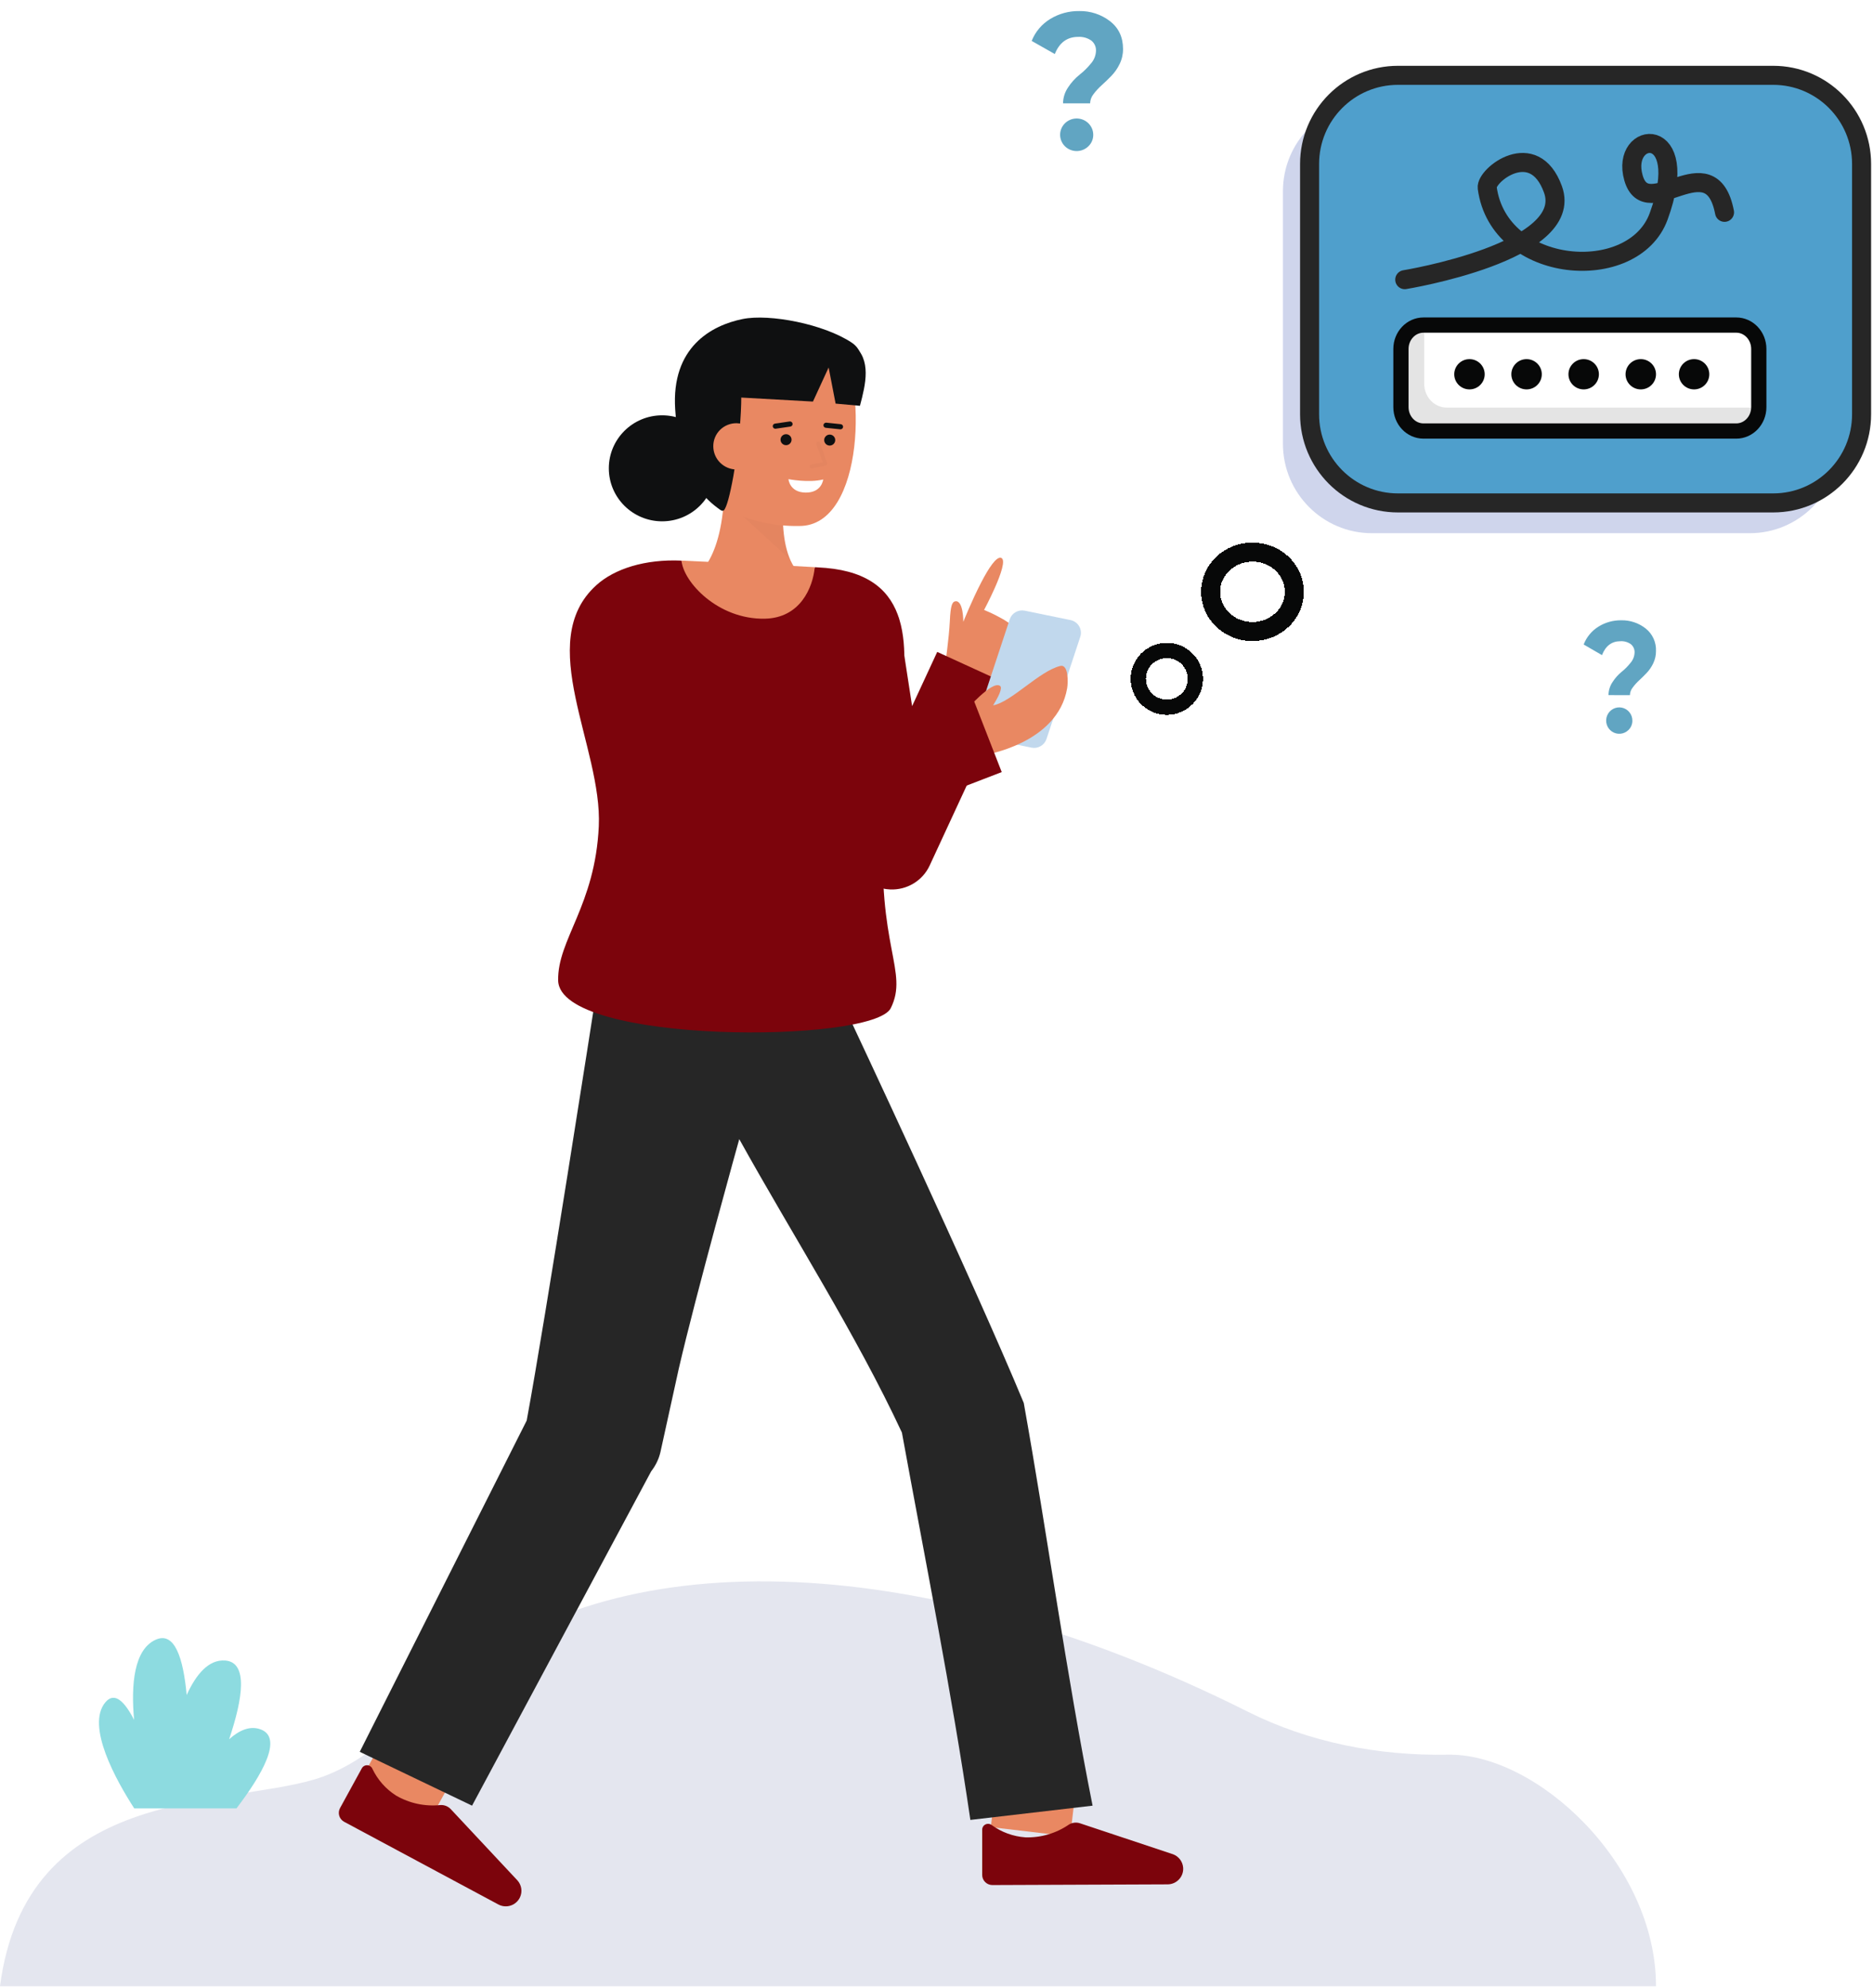 <svg width="492" height="522" viewBox="0 0 492 522" fill="none" xmlns="http://www.w3.org/2000/svg">
<path d="M435 521.454H0C6.865 468.93 58.25 474.403 82.645 467.143C96.506 463.023 107.418 451.016 118.883 441.046C159.837 405.429 239.268 405.046 327.802 449.39C343.837 457.422 362.002 460.994 380.314 460.66C403.567 460.237 435 489.259 435 521.454Z" fill="#E4E6EF"/>
<path d="M62.111 474.764H35.266C30.605 467.565 22.435 453.059 27.715 446.868C30.118 444.052 32.764 446.731 35.225 451.526C34.375 442.132 35.225 433.14 40.802 430.521C45.883 428.13 48.151 435.336 49.033 444.997C51.537 439.502 54.829 435.642 59.121 435.937C65.261 436.37 63.775 445.972 60.188 456.608C62.907 454.175 65.765 452.983 68.537 454.047C74.349 456.28 68.924 465.842 62.111 474.764Z" fill="#8DDBE0"/>
<g filter="url(#filter0_d)">
<path d="M280.126 479.142L259.273 476.678C260.211 468.837 261.273 459.42 261.345 457.875C261.345 457.974 261.345 458.056 261.345 458.118H282.345C282.34 458.744 282.34 460.647 280.126 479.142Z" fill="#E98862"/>
<path d="M111.375 475.771L92.965 465.738C92.965 465.738 103.396 446.853 104.315 445.174L122.759 455.151C121.835 456.831 111.375 475.771 111.375 475.771Z" fill="#E98862"/>
<g filter="url(#filter1_d)">
<path d="M235.915 369.099C242.002 402.488 249.019 437.392 253.895 470.79L286 467.044C279.116 432.488 274.129 396.005 267.924 361.326C254.821 329.644 221.868 259.638 221.868 259.638L155.212 256.211C155.212 256.211 142.273 339.385 137.352 365.944L93.5 452.908L123 467.044L170.045 379.28C171.253 377.727 172.084 375.993 172.494 374.175C172.643 373.528 177.176 352.847 177.303 352.314C181.771 332.933 193.189 292.063 193.189 292.063C207.438 317.686 223.841 343.224 235.915 369.099Z" fill="#262626"/>
</g>
<g filter="url(#filter2_d)">
<path d="M129.91 494.986C130.407 495.252 130.955 495.414 131.518 495.461C132.081 495.507 132.648 495.438 133.183 495.257C133.718 495.077 134.21 494.788 134.627 494.41C135.045 494.032 135.379 493.572 135.61 493.06C135.93 492.35 136.039 491.564 135.924 490.795C135.809 490.025 135.476 489.305 134.963 488.717L117.412 469.963C117.071 469.601 116.655 469.317 116.193 469.129C115.732 468.942 115.234 468.856 114.736 468.877C110.669 469.314 106.568 468.444 103.036 466.393C100.35 464.682 98.202 462.256 96.836 459.392C96.726 459.121 96.541 458.888 96.302 458.718C96.063 458.549 95.781 458.45 95.488 458.434C95.195 458.418 94.903 458.485 94.647 458.628C94.391 458.77 94.181 458.982 94.042 459.239L88.326 469.67C88.157 469.977 88.052 470.315 88.015 470.663C87.978 471.011 88.01 471.363 88.111 471.699C88.211 472.035 88.378 472.348 88.6 472.619C88.822 472.891 89.097 473.116 89.407 473.283L129.91 494.986Z" fill="#7C040C"/>
</g>
<g filter="url(#filter3_d)">
<path d="M305.713 489.705C306.278 489.702 306.836 489.584 307.353 489.358C307.869 489.131 308.333 488.801 308.716 488.388C309.098 487.976 309.391 487.489 309.576 486.959C309.761 486.429 309.834 485.867 309.79 485.307C309.729 484.532 309.446 483.79 308.975 483.169C308.504 482.548 307.864 482.073 307.131 481.801L282.688 473.668C282.215 473.513 281.713 473.46 281.217 473.515C280.722 473.57 280.244 473.73 279.816 473.985C276.456 476.302 272.436 477.486 268.348 477.363C265.164 477.138 262.108 476.029 259.528 474.162C259.301 473.977 259.026 473.86 258.735 473.825C258.444 473.79 258.149 473.837 257.884 473.962C257.619 474.087 257.395 474.284 257.238 474.531C257.082 474.777 256.999 475.063 257 475.354V487.227C257 487.578 257.07 487.925 257.205 488.248C257.34 488.572 257.538 488.865 257.788 489.113C258.038 489.36 258.335 489.555 258.661 489.688C258.987 489.822 259.336 489.889 259.689 489.888L305.713 489.705Z" fill="#7C040C"/>
</g>
<path d="M181.012 148.729C181.012 148.729 189.085 145.37 189.275 124.383L205.454 122.893C205.454 122.893 201.954 141.408 209.46 148.066L181.012 148.729Z" fill="#E98862"/>
<g opacity="0.15">
<path opacity="0.15" d="M206.558 143.865L194.258 132.623L204.649 133.456C204.627 137.013 205.274 140.543 206.558 143.865Z" fill="black"/>
</g>
<path d="M180.987 115.488C181.51 121.908 184.433 128.203 189.858 130.757C195.754 133.721 202.291 135.208 208.898 135.088C226.446 135.244 226.606 95.588 219.038 87.199C211.47 78.809 186.756 81.453 182.634 93.968C180.5 100.442 180.49 109.377 180.987 115.488Z" fill="#E98862"/>
<path d="M205.48 113.873C206.281 113.873 206.929 113.229 206.929 112.434C206.929 111.639 206.281 110.994 205.48 110.994C204.68 110.994 204.031 111.639 204.031 112.434C204.031 113.229 204.68 113.873 205.48 113.873Z" fill="#0F1011"/>
<path d="M216.949 113.975C217.749 113.975 218.398 113.33 218.398 112.535C218.398 111.74 217.749 111.096 216.949 111.096C216.149 111.096 215.5 111.74 215.5 112.535C215.5 113.33 216.149 113.975 216.949 113.975Z" fill="#0F1011"/>
<path d="M219.735 109.71H219.726L215.908 109.312C215.819 109.303 215.732 109.277 215.654 109.234C215.575 109.192 215.505 109.135 215.449 109.066C215.393 108.997 215.351 108.917 215.325 108.832C215.3 108.747 215.291 108.657 215.301 108.569C215.327 108.394 215.418 108.235 215.557 108.124C215.695 108.012 215.871 107.956 216.049 107.967L219.867 108.364C220.042 108.387 220.202 108.476 220.313 108.614C220.423 108.751 220.476 108.926 220.458 109.101C220.441 109.276 220.356 109.438 220.221 109.552C220.086 109.665 219.911 109.722 219.735 109.711V109.71Z" fill="#0F1011"/>
<path d="M202.604 109.554C202.438 109.539 202.283 109.464 202.169 109.344C202.055 109.223 201.989 109.065 201.985 108.899C201.98 108.734 202.037 108.572 202.144 108.445C202.251 108.318 202.402 108.235 202.567 108.211L206.419 107.651C206.597 107.625 206.779 107.67 206.925 107.777C207.07 107.884 207.166 108.044 207.193 108.221C207.219 108.399 207.174 108.579 207.066 108.724C206.958 108.868 206.797 108.964 206.619 108.99L202.767 109.55C202.713 109.558 202.658 109.559 202.604 109.554Z" fill="#0F1011"/>
<path d="M189.702 129.981C189.275 131.002 189.002 131.439 188.102 130.79C184.563 128.244 177.581 122.768 176.363 104.509C175.27 88.148 185.895 82.402 194.099 80.751C201.171 79.327 215.373 82.069 222.725 86.948C228.179 90.566 223.218 98.498 223.218 98.498C220.335 98.37 221.658 90.855 214.882 90.242C209.644 89.768 204.324 97.05 199.401 96.811C194.894 96.593 193.723 99.228 193.722 100.984C193.72 111.641 191.212 126.371 189.702 129.981Z" fill="#0F1011"/>
<path d="M198.652 114.269C198.623 115.877 197.956 117.409 196.795 118.532C195.635 119.654 194.075 120.275 192.455 120.261C190.836 120.247 189.288 119.597 188.148 118.455C187.007 117.312 186.368 115.768 186.367 114.159C186.361 113.354 186.518 112.555 186.828 111.811C187.139 111.067 187.597 110.393 188.176 109.829C188.755 109.265 189.441 108.822 190.196 108.527C190.95 108.232 191.757 108.09 192.567 108.111C196.934 108.365 198.683 110.899 198.652 114.269Z" fill="#E98862"/>
<g opacity="0.15">
<path opacity="0.15" d="M212.157 119.97C212.206 119.975 212.256 119.972 212.304 119.962L215.875 119.216C215.945 119.202 216.01 119.173 216.068 119.131C216.125 119.09 216.173 119.037 216.208 118.975C216.243 118.914 216.265 118.846 216.271 118.776C216.278 118.706 216.269 118.635 216.246 118.568L214.424 113.309C214.404 113.246 214.372 113.187 214.328 113.137C214.285 113.086 214.232 113.045 214.172 113.015C214.113 112.985 214.048 112.967 213.981 112.963C213.914 112.959 213.848 112.967 213.784 112.989C213.721 113.011 213.663 113.045 213.613 113.089C213.564 113.133 213.524 113.187 213.495 113.247C213.467 113.307 213.451 113.372 213.448 113.438C213.445 113.505 213.456 113.571 213.479 113.633L215.115 118.36L212.099 118.99C211.982 119.014 211.878 119.08 211.806 119.174C211.733 119.269 211.697 119.386 211.704 119.505C211.711 119.623 211.761 119.735 211.844 119.821C211.927 119.906 212.038 119.959 212.157 119.97Z" fill="black"/>
</g>
<path d="M206.113 122.794C206.113 122.794 211.389 123.833 215.241 122.875C215.241 122.875 214.892 126.357 210.641 126.32C206.39 126.282 206.113 122.794 206.113 122.794Z" fill="white"/>
<path d="M223.153 87.527C228.001 91.43 226.382 97.918 224.89 103.541L218.498 102.963L216.664 93.478L212.547 102.425L187.547 101.027L191.68 89.017" fill="#0F1011"/>
<path d="M172.932 133.863C180.667 133.863 186.938 127.633 186.938 119.949C186.938 112.265 180.667 106.035 172.932 106.035C165.196 106.035 158.926 112.265 158.926 119.949C158.926 127.633 165.196 133.863 172.932 133.863Z" fill="#0F1011"/>
<path d="M258.994 178.671C258.994 178.671 267.018 167.208 266.859 163.999C266.7 160.789 257.501 157.129 257.501 157.129C257.501 157.129 258.984 154.364 260.332 151.317C261.889 147.8 263.266 143.908 261.979 143.455C260.739 143.017 258.679 146.181 256.758 149.876C254.288 154.625 252.041 160.25 252.041 160.25C252.041 160.25 252.095 154.595 249.976 154.859C249.106 154.967 248.694 155.971 248.504 160.018C248.288 164.629 247.234 171.787 247.234 171.787L258.994 178.671Z" fill="#E98862"/>
<path d="M232.81 230.507C234.977 230.606 237.124 230.06 238.977 228.939C240.83 227.818 242.304 226.174 243.21 224.216L264.997 177.209L245.19 168.15L238.59 182.383L235.003 159.069L213.449 162.348L222.527 221.329C222.881 223.631 223.973 225.759 225.641 227.396C227.308 229.033 229.463 230.092 231.784 230.417C232.128 230.46 232.47 230.49 232.81 230.507Z" fill="#7C040C"/>
<path d="M269.945 193.281L257.924 190.812C257.451 190.714 257.004 190.519 256.613 190.238C256.221 189.957 255.894 189.597 255.652 189.182C255.41 188.767 255.26 188.306 255.21 187.829C255.16 187.352 255.212 186.869 255.363 186.414L264.234 159.591C264.497 158.797 265.045 158.127 265.773 157.708C266.502 157.289 267.36 157.151 268.184 157.32L280.205 159.791C280.678 159.888 281.124 160.084 281.516 160.364C281.907 160.645 282.235 161.005 282.476 161.42C282.718 161.835 282.869 162.296 282.919 162.773C282.969 163.25 282.917 163.732 282.766 164.188L273.895 191.005C273.633 191.801 273.086 192.472 272.357 192.892C271.628 193.312 270.77 193.45 269.945 193.281Z" fill="#C1D8ED"/>
<path d="M250.771 185.281L257.471 195.231C257.471 195.231 276.844 192.282 279.322 177.674C279.607 175.991 279.642 171.303 277.504 171.836C271.937 173.222 264.712 181.285 259.866 182.181C261.049 180.285 262.511 177.598 261.673 177.055C259.468 175.626 253.012 183.325 250.771 185.281Z" fill="#E98862"/>
<path d="M155.624 150.65C160.399 146.323 168.415 143.754 178.024 144.181C178.487 149.781 212.511 151.349 213.024 145.903C214.324 145.982 215.33 146.048 215.957 146.101C239.005 148.141 238.085 166.627 234.871 186.959L254.257 179.498L262.133 199.696L231.28 211.57C231.233 212.166 231.19 212.762 231.156 213.352C229.281 245.547 237.762 252.019 232.992 261.667C228.367 271.033 145.94 271.26 145.616 254.399C145.41 243.67 155.33 234.763 156.292 213.913C157.254 193.063 139.17 165.564 155.624 150.65Z" fill="#7C040C"/>
<path d="M213.024 145.902C212.513 151.349 209.156 159.241 199.907 159.427C187.583 159.672 178.489 149.781 178.027 144.181H178.057C190.154 144.733 205.976 145.472 213.024 145.902Z" fill="#E98862"/>
</g>
<path d="M459.626 26.73H360.374C347.465 26.73 337 37.247 337 50.219V116.492C337 129.464 347.465 139.981 360.374 139.981H459.626C472.535 139.981 483 129.464 483 116.492V50.219C483 37.247 472.535 26.73 459.626 26.73Z" fill="#CFD5EC"/>
<path d="M465.786 19.776H367.214C354.393 19.776 344 30.201 344 43.059V108.75C344 121.609 354.393 132.033 367.214 132.033H465.786C478.607 132.033 489 121.609 489 108.75V43.059C489 30.201 478.607 19.776 465.786 19.776Z" fill="#4F9FCC"/>
<path d="M465.786 19.776H367.214C354.393 19.776 344 30.201 344 43.059V108.75C344 121.609 354.393 132.033 367.214 132.033H465.786C478.607 132.033 489 121.609 489 108.75V43.059C489 30.201 478.607 19.776 465.786 19.776Z" stroke="#262626" stroke-width="5" stroke-miterlimit="10"/>
<g filter="url(#filter4_d)">
<path d="M327 166.802C333.075 166.802 338 162.132 338 156.371C338 150.611 333.075 145.94 327 145.94C320.925 145.94 316 150.611 316 156.371C316 162.132 320.925 166.802 327 166.802Z" stroke="#070808" stroke-width="5" stroke-miterlimit="10" shape-rendering="crispEdges"/>
</g>
<g filter="url(#filter5_d)">
<path d="M304.5 186.671C308.642 186.671 312 183.335 312 179.22C312 175.105 308.642 171.77 304.5 171.77C300.358 171.77 297 175.105 297 179.22C297 183.335 300.358 186.671 304.5 186.671Z" stroke="#070808" stroke-width="4" stroke-miterlimit="10" shape-rendering="crispEdges"/>
</g>
<path d="M456.081 85.342H373.919C370.65 85.342 368 88.15 368 91.614V106.886C368 110.35 370.65 113.158 373.919 113.158H456.081C459.35 113.158 462 110.35 462 106.886V91.614C462 88.15 459.35 85.342 456.081 85.342Z" fill="white"/>
<path d="M456.081 85.342H373.919C370.65 85.342 368 88.15 368 91.614V106.886C368 110.35 370.65 113.158 373.919 113.158H456.081C459.35 113.158 462 110.35 462 106.886V91.614C462 88.15 459.35 85.342 456.081 85.342Z" fill="white"/>
<path d="M380.029 107.008C378.459 107.008 376.954 106.347 375.843 105.171C374.733 103.995 374.11 102.399 374.11 100.736V85.463C374.11 85.422 374.115 85.382 374.116 85.342H373.919C372.349 85.342 370.844 86.002 369.734 87.179C368.623 88.355 368 89.95 368 91.614V106.886C368 108.549 368.623 110.144 369.734 111.32C370.844 112.497 372.349 113.158 373.919 113.158H456.085C457.635 113.158 459.123 112.514 460.229 111.363C461.335 110.213 461.971 108.649 462 107.008L380.029 107.008Z" fill="#E4E4E4"/>
<path d="M456.081 85.342H373.919C370.65 85.342 368 88.15 368 91.614V106.886C368 110.35 370.65 113.158 373.919 113.158H456.081C459.35 113.158 462 110.35 462 106.886V91.614C462 88.15 459.35 85.342 456.081 85.342Z" stroke="#070808" stroke-width="4" stroke-miterlimit="10"/>
<path d="M386 102.231C388.209 102.231 390 100.452 390 98.257C390 96.062 388.209 94.283 386 94.283C383.791 94.283 382 96.062 382 98.257C382 100.452 383.791 102.231 386 102.231Z" fill="#070808"/>
<path d="M401 102.231C403.209 102.231 405 100.452 405 98.257C405 96.062 403.209 94.283 401 94.283C398.791 94.283 397 96.062 397 98.257C397 100.452 398.791 102.231 401 102.231Z" fill="#070808"/>
<path d="M416 102.231C418.209 102.231 420 100.452 420 98.257C420 96.062 418.209 94.283 416 94.283C413.791 94.283 412 96.062 412 98.257C412 100.452 413.791 102.231 416 102.231Z" fill="#070808"/>
<path d="M431 102.231C433.209 102.231 435 100.452 435 98.257C435 96.062 433.209 94.283 431 94.283C428.791 94.283 427 96.062 427 98.257C427 100.452 428.791 102.231 431 102.231Z" fill="#070808"/>
<path d="M445 102.231C447.209 102.231 449 100.452 449 98.257C449 96.062 447.209 94.283 445 94.283C442.791 94.283 441 96.062 441 98.257C441 100.452 442.791 102.231 445 102.231Z" fill="#070808"/>
<path d="M369 73.421C369 73.421 413.903 66.124 407.927 49.705C402.908 35.909 390.22 46.034 390.661 49.307C393.738 72.16 429.113 74.782 435.689 56.822C444.716 32.17 425.499 34.194 429.085 46.699C432.67 59.205 449.414 37.199 453 55.742" stroke="#262626" stroke-width="5" stroke-miterlimit="10" stroke-linecap="round"/>
<g filter="url(#filter6_d)">
<path d="M422.518 180.491C422.528 179.259 422.904 178.058 423.6 177.045C424.237 176.044 425.029 175.152 425.944 174.4C426.811 173.705 427.597 172.914 428.287 172.041C428.948 171.292 429.331 170.335 429.369 169.333C429.392 168.913 429.315 168.492 429.145 168.107C428.975 167.722 428.716 167.383 428.39 167.118C427.594 166.555 426.631 166.281 425.659 166.34C423.377 166.34 421.761 167.557 420.809 169.99L416 167.201C416.754 165.25 418.121 163.601 419.892 162.504C421.686 161.393 423.757 160.817 425.864 160.844C428.186 160.794 430.454 161.555 432.283 162.997C433.17 163.698 433.879 164.6 434.35 165.631C434.822 166.662 435.042 167.791 434.993 168.925C435.002 170.033 434.758 171.128 434.28 172.125C433.844 173.051 433.266 173.903 432.567 174.649C431.902 175.346 431.236 176.003 430.571 176.619C429.939 177.196 429.365 177.835 428.859 178.527C428.416 179.089 428.166 179.781 428.146 180.497L422.518 180.491ZM427.774 189.639C427.208 190.204 426.466 190.553 425.673 190.629C424.88 190.705 424.086 190.502 423.425 190.054C422.765 189.607 422.278 188.943 422.049 188.176C421.82 187.408 421.862 186.584 422.168 185.845C422.474 185.105 423.026 184.494 423.729 184.118C424.432 183.741 425.242 183.621 426.023 183.778C426.804 183.935 427.507 184.36 428.012 184.98C428.517 185.599 428.792 186.376 428.792 187.178C428.798 187.636 428.712 188.091 428.537 188.515C428.362 188.938 428.103 189.321 427.776 189.639L427.774 189.639Z" fill="#61A5C2"/>
</g>
<g filter="url(#filter7_d)">
<path d="M279.241 25.137C279.252 23.618 279.727 22.137 280.606 20.886C281.412 19.651 282.411 18.55 283.567 17.623C284.663 16.766 285.656 15.79 286.529 14.714C287.363 13.79 287.846 12.61 287.893 11.375C287.922 10.856 287.825 10.338 287.611 9.863C287.396 9.388 287.069 8.97 286.658 8.643C285.651 7.948 284.435 7.609 283.207 7.682C280.322 7.682 278.279 9.182 277.078 12.185L271 8.744C271.954 6.339 273.681 4.304 275.919 2.951C278.186 1.581 280.803 0.871 283.464 0.904C286.4 0.842 289.266 1.781 291.576 3.561C293.859 5.331 295 7.768 295 10.87C295.011 12.236 294.703 13.586 294.098 14.816C293.548 15.958 292.818 17.008 291.936 17.927C291.094 18.787 290.253 19.597 289.412 20.356C288.613 21.067 287.888 21.855 287.248 22.708C286.69 23.401 286.374 24.253 286.348 25.137H279.241ZM285.885 36.419C285.17 37.115 284.233 37.546 283.231 37.639C282.23 37.732 281.227 37.481 280.392 36.93C279.558 36.378 278.944 35.56 278.654 34.614C278.365 33.667 278.419 32.651 278.805 31.739C279.192 30.827 279.889 30.075 280.776 29.611C281.664 29.146 282.688 28.999 283.675 29.193C284.661 29.386 285.549 29.91 286.186 30.674C286.824 31.438 287.173 32.395 287.173 33.383C287.18 33.949 287.07 34.51 286.848 35.032C286.627 35.554 286.299 36.026 285.885 36.419Z" fill="#61A5C2"/>
</g>
<defs>
<filter id="filter0_d" x="79" y="73.375" width="241.803" height="435.1" filterUnits="userSpaceOnUse" color-interpolation-filters="sRGB">
<feFlood flood-opacity="0" result="BackgroundImageFix"/>
<feColorMatrix in="SourceAlpha" type="matrix" values="0 0 0 0 0 0 0 0 0 0 0 0 0 0 0 0 0 0 127 0" result="hardAlpha"/>
<feOffset dx="1" dy="3"/>
<feGaussianBlur stdDeviation="5"/>
<feComposite in2="hardAlpha" operator="out"/>
<feColorMatrix type="matrix" values="0 0 0 0 0 0 0 0 0 0 0 0 0 0 0 0 0 0 0.25 0"/>
<feBlend mode="normal" in2="BackgroundImageFix" result="effect1_dropShadow"/>
<feBlend mode="normal" in="SourceGraphic" in2="effect1_dropShadow" result="shape"/>
</filter>
<filter id="filter1_d" x="89.5" y="256.211" width="200.5" height="222.579" filterUnits="userSpaceOnUse" color-interpolation-filters="sRGB">
<feFlood flood-opacity="0" result="BackgroundImageFix"/>
<feColorMatrix in="SourceAlpha" type="matrix" values="0 0 0 0 0 0 0 0 0 0 0 0 0 0 0 0 0 0 127 0" result="hardAlpha"/>
<feOffset dy="4"/>
<feGaussianBlur stdDeviation="2"/>
<feComposite in2="hardAlpha" operator="out"/>
<feColorMatrix type="matrix" values="0 0 0 0 0 0 0 0 0 0 0 0 0 0 0 0 0 0 0.25 0"/>
<feBlend mode="normal" in2="BackgroundImageFix" result="effect1_dropShadow"/>
<feBlend mode="normal" in="SourceGraphic" in2="effect1_dropShadow" result="shape"/>
</filter>
<filter id="filter2_d" x="78" y="450.432" width="67.969" height="57.043" filterUnits="userSpaceOnUse" color-interpolation-filters="sRGB">
<feFlood flood-opacity="0" result="BackgroundImageFix"/>
<feColorMatrix in="SourceAlpha" type="matrix" values="0 0 0 0 0 0 0 0 0 0 0 0 0 0 0 0 0 0 127 0" result="hardAlpha"/>
<feOffset dy="2"/>
<feGaussianBlur stdDeviation="5"/>
<feComposite in2="hardAlpha" operator="out"/>
<feColorMatrix type="matrix" values="0 0 0 0 0 0 0 0 0 0 0 0 0 0 0 0 0 0 0.2 0"/>
<feBlend mode="normal" in2="BackgroundImageFix" result="effect1_dropShadow"/>
<feBlend mode="normal" in="SourceGraphic" in2="effect1_dropShadow" result="shape"/>
</filter>
<filter id="filter3_d" x="247" y="465.494" width="72.803" height="36.394" filterUnits="userSpaceOnUse" color-interpolation-filters="sRGB">
<feFlood flood-opacity="0" result="BackgroundImageFix"/>
<feColorMatrix in="SourceAlpha" type="matrix" values="0 0 0 0 0 0 0 0 0 0 0 0 0 0 0 0 0 0 127 0" result="hardAlpha"/>
<feOffset dy="2"/>
<feGaussianBlur stdDeviation="5"/>
<feComposite in2="hardAlpha" operator="out"/>
<feColorMatrix type="matrix" values="0 0 0 0 0 0 0 0 0 0 0 0 0 0 0 0 0 0 0.2 0"/>
<feBlend mode="normal" in2="BackgroundImageFix" result="effect1_dropShadow"/>
<feBlend mode="normal" in="SourceGraphic" in2="effect1_dropShadow" result="shape"/>
</filter>
<filter id="filter4_d" x="310.5" y="137.44" width="37" height="35.862" filterUnits="userSpaceOnUse" color-interpolation-filters="sRGB">
<feFlood flood-opacity="0" result="BackgroundImageFix"/>
<feColorMatrix in="SourceAlpha" type="matrix" values="0 0 0 0 0 0 0 0 0 0 0 0 0 0 0 0 0 0 127 0" result="hardAlpha"/>
<feOffset dx="2" dy="-1"/>
<feGaussianBlur stdDeviation="2.5"/>
<feComposite in2="hardAlpha" operator="out"/>
<feColorMatrix type="matrix" values="0 0 0 0 0 0 0 0 0 0 0 0 0 0 0 0 0 0 0.2 0"/>
<feBlend mode="normal" in2="BackgroundImageFix" result="effect1_dropShadow"/>
<feBlend mode="normal" in="SourceGraphic" in2="effect1_dropShadow" result="shape"/>
</filter>
<filter id="filter5_d" x="292" y="163.77" width="29" height="28.901" filterUnits="userSpaceOnUse" color-interpolation-filters="sRGB">
<feFlood flood-opacity="0" result="BackgroundImageFix"/>
<feColorMatrix in="SourceAlpha" type="matrix" values="0 0 0 0 0 0 0 0 0 0 0 0 0 0 0 0 0 0 127 0" result="hardAlpha"/>
<feOffset dx="2" dy="-1"/>
<feGaussianBlur stdDeviation="2.5"/>
<feComposite in2="hardAlpha" operator="out"/>
<feColorMatrix type="matrix" values="0 0 0 0 0 0 0 0 0 0 0 0 0 0 0 0 0 0 0.2 0"/>
<feBlend mode="normal" in2="BackgroundImageFix" result="effect1_dropShadow"/>
<feBlend mode="normal" in="SourceGraphic" in2="effect1_dropShadow" result="shape"/>
</filter>
<filter id="filter6_d" x="414" y="160.842" width="23" height="33.803" filterUnits="userSpaceOnUse" color-interpolation-filters="sRGB">
<feFlood flood-opacity="0" result="BackgroundImageFix"/>
<feColorMatrix in="SourceAlpha" type="matrix" values="0 0 0 0 0 0 0 0 0 0 0 0 0 0 0 0 0 0 127 0" result="hardAlpha"/>
<feOffset dy="2"/>
<feGaussianBlur stdDeviation="1"/>
<feComposite in2="hardAlpha" operator="out"/>
<feColorMatrix type="matrix" values="0 0 0 0 0 0 0 0 0 0 0 0 0 0 0 0 0 0 0.25 0"/>
<feBlend mode="normal" in2="BackgroundImageFix" result="effect1_dropShadow"/>
<feBlend mode="normal" in="SourceGraphic" in2="effect1_dropShadow" result="shape"/>
</filter>
<filter id="filter7_d" x="269" y="0.901" width="28" height="40.757" filterUnits="userSpaceOnUse" color-interpolation-filters="sRGB">
<feFlood flood-opacity="0" result="BackgroundImageFix"/>
<feColorMatrix in="SourceAlpha" type="matrix" values="0 0 0 0 0 0 0 0 0 0 0 0 0 0 0 0 0 0 127 0" result="hardAlpha"/>
<feOffset dy="2"/>
<feGaussianBlur stdDeviation="1"/>
<feComposite in2="hardAlpha" operator="out"/>
<feColorMatrix type="matrix" values="0 0 0 0 0 0 0 0 0 0 0 0 0 0 0 0 0 0 0.25 0"/>
<feBlend mode="normal" in2="BackgroundImageFix" result="effect1_dropShadow"/>
<feBlend mode="normal" in="SourceGraphic" in2="effect1_dropShadow" result="shape"/>
</filter>
</defs>
</svg>
